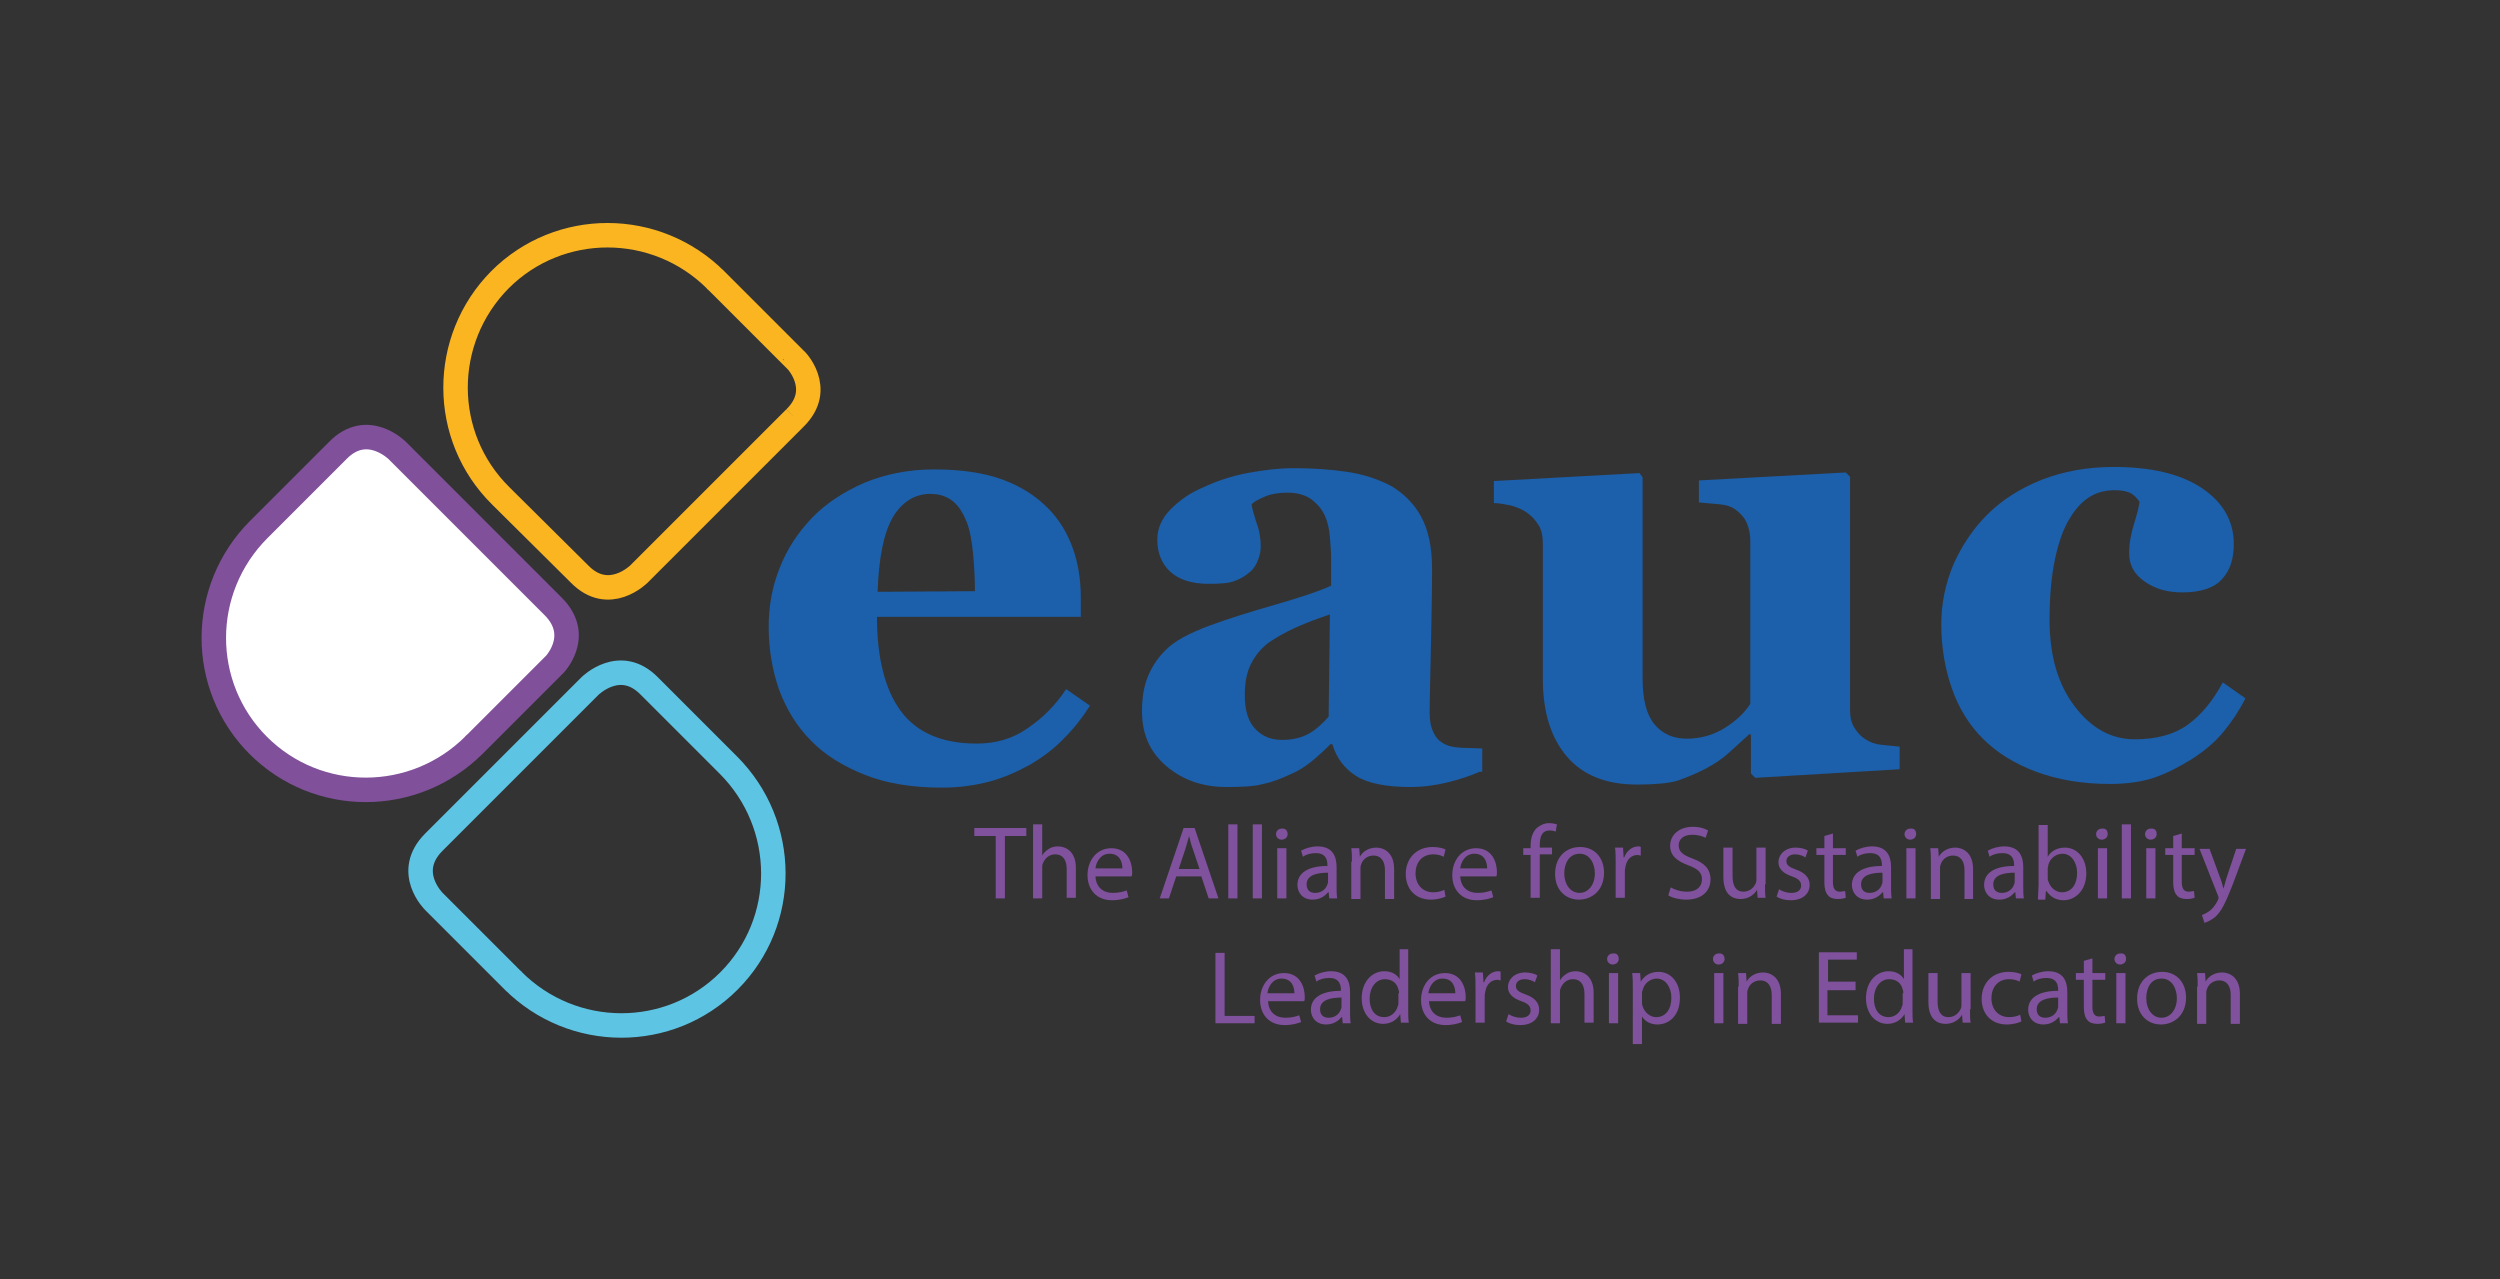 <?xml version="1.0" encoding="utf-8"?>
<!-- Generator: Adobe Illustrator 27.8.0, SVG Export Plug-In . SVG Version: 6.00 Build 0)  -->
<svg version="1.1" id="Layer_1" xmlns="http://www.w3.org/2000/svg" xmlns:xlink="http://www.w3.org/1999/xlink" x="0px" y="0px"
	 viewBox="0 0 408.5 209" style="enable-background:new 0 0 408.5 209;" xml:space="preserve">
<rect x="0" y="0" width="408.5" height="209" fill="#333333" stroke="none"/>
<style type="text/css">
	.st0{fill:#FFFFFF;stroke:#80509B;stroke-width:4;}
	.st1{fill:none;stroke:#FAB521;stroke-width:4;}
	.st2{fill:none;stroke:#5DC4E4;stroke-width:4;}
	.st3{fill:#1C5FAA;}
	.st4{fill:#80519C;}
</style>
<g>
	<path class="st0" d="M90.4,99.1L64.9,73.6c0,0-4.9-4.9-9.7,0L42.5,86.3c0,0,0,0-0.1,0.1c0,0,0,0-0.1,0.1
		c-9.8,9.8-9.8,25.6-0.1,35.3c9.7,9.7,25.5,9.7,35.3-0.1c0,0,0-0.1,0.1-0.1c0,0,0,0,0.1-0.1l12.7-12.7
		C90.4,108.9,95.3,104,90.4,99.1"/>
	<path class="st1" d="M129.9,68.3l-25.5,25.5c0,0-4.9,4.9-9.7,0L82,81.2c0,0,0,0-0.1-0.1c0,0,0,0-0.1-0.1C72,71.3,72,55.5,81.7,45.7
		c9.7-9.7,25.5-9.7,35.3,0.1c0,0,0,0.1,0.1,0.1c0,0,0,0,0.1,0.1l12.7,12.7C129.9,58.6,134.8,63.5,129.9,68.3"/>
	<path class="st2" d="M70.9,137.6l25.5-25.5c0,0,4.9-4.9,9.7,0l12.7,12.7c0,0,0,0,0.1,0.1c0,0,0,0,0.1,0.1
		c9.8,9.8,9.8,25.6,0.1,35.3c-9.7,9.7-25.5,9.7-35.3-0.1c0,0,0-0.1-0.1-0.1c0,0,0,0-0.1-0.1l-12.7-12.7
		C70.9,147.3,66,142.5,70.9,137.6"/>
	<path class="st3" d="M159.3,96.6c0-2-0.1-4-0.3-6.1c-0.2-2.1-0.5-3.8-1-5.1c-0.6-1.5-1.3-2.7-2.3-3.5c-1-0.8-2.2-1.2-3.7-1.2
		c-2.5,0-4.6,1.3-6.1,3.8c-1.5,2.6-2.3,6.6-2.5,12.2L159.3,96.6z M178.1,115.3c-1.2,1.9-2.5,3.6-4.2,5.3c-1.6,1.7-3.5,3.1-5.5,4.3
		c-2.2,1.2-4.4,2.2-6.7,2.8c-2.3,0.6-4.8,1-7.8,1c-4.9,0-9.1-0.7-12.6-2.1c-3.5-1.4-6.5-3.2-8.8-5.6c-2.3-2.3-4-5.1-5.2-8.3
		c-1.1-3.2-1.7-6.6-1.7-10.3c0-3.4,0.6-6.6,1.8-9.6c1.2-3.1,3-5.8,5.3-8.2c2.2-2.3,5.1-4.2,8.5-5.7c3.4-1.4,7.2-2.2,11.4-2.2
		c4.6,0,8.4,0.6,11.3,1.7c3,1.1,5.4,2.7,7.3,4.6c1.9,1.9,3.2,4.1,4.1,6.6c0.9,2.5,1.3,5.2,1.3,8v3.2h-33.3c0,6.7,1.3,11.9,3.9,15.4
		c2.6,3.5,6.7,5.3,12.4,5.3c3.1,0,5.9-0.8,8.3-2.5c2.5-1.7,4.6-3.8,6.3-6.4L178.1,115.3z"/>
	<path class="st3" d="M217.3,100.4c-1.8,0.6-3.7,1.3-5.5,2.1c-1.8,0.8-3.3,1.7-4.5,2.5c-1.2,0.9-2.2,2.1-2.9,3.5
		c-0.7,1.4-1,3.1-1,5.1c0,2.6,0.6,4.4,1.8,5.6c1.2,1.2,2.6,1.7,4.3,1.7c1.8,0,3.3-0.4,4.5-1.1c1.2-0.7,2.2-1.7,3.1-2.7L217.3,100.4z
		 M241.8,126.1c-1.4,0.6-3.1,1.2-5.1,1.7c-2,0.5-4.1,0.8-6.2,0.8c-4,0-7-0.6-8.9-1.8c-1.9-1.2-3.2-2.9-3.9-5.2h-0.3
		c-1.1,1.1-2.2,2.1-3.2,2.9c-1,0.8-2.1,1.5-3.3,2c-1.5,0.7-3,1.3-4.5,1.6c-1.4,0.4-3.4,0.5-6,0.5c-3.8,0-7.1-1.1-9.8-3.4
		c-2.7-2.3-4-5.2-4-9c0-2.1,0.3-4,0.9-5.5c0.6-1.5,1.4-2.8,2.5-4c1-1.1,2.1-1.9,3.4-2.6c1.3-0.7,2.7-1.3,4.3-1.9
		c3-1.1,6.5-2.2,10.7-3.4c4.1-1.2,7.2-2.2,9.1-3.1v-4.7c0-0.8-0.1-1.9-0.2-3.3c-0.1-1.3-0.4-2.5-0.8-3.4c-0.5-1.1-1.2-1.9-2.2-2.7
		c-1-0.7-2.3-1.1-3.9-1.1c-1.4,0-2.7,0.2-3.6,0.6c-1,0.4-1.8,0.8-2.3,1.3c0.1,0.7,0.4,1.7,0.8,3c0.5,1.3,0.7,2.6,0.7,3.9
		c0,0.6-0.1,1.3-0.4,2.1c-0.3,0.8-0.7,1.5-1.3,2c-0.8,0.7-1.6,1.2-2.5,1.5c-0.9,0.4-2.4,0.5-4.3,0.5c-2.8,0-4.9-0.7-6.3-2
		c-1.4-1.3-2.1-3.1-2.1-5.2c0-1.8,0.7-3.5,2.2-5c1.5-1.5,3.2-2.7,5.4-3.6c2.1-1,4.5-1.8,7.1-2.3c2.7-0.5,5.2-0.8,7.5-0.8
		c3.2,0,6.1,0.2,8.8,0.6c2.7,0.4,5.1,1.2,7.2,2.3c2,1.2,3.7,2.8,4.9,5c1.2,2.2,1.8,5,1.8,8.6c0,3.7-0.1,8.1-0.2,13.2
		c-0.1,5.1-0.2,8.4-0.2,10.1c0,1.5,0.2,2.6,0.7,3.5c0.4,0.9,1.1,1.5,2,1.9c0.6,0.3,1.4,0.4,2.6,0.5c1.2,0,2.3,0.1,3.3,0.1V126.1z"/>
	<path class="st3" d="M310.3,125.7l-23.5,1.4l-0.7-0.7V120h-0.3c-1.1,1-2.2,2-3.3,3c-1.1,1-2.3,1.8-3.8,2.6c-1.7,0.9-3.3,1.5-4.7,2
		c-1.5,0.4-3.7,0.6-6.5,0.6c-5,0-8.8-1.5-11.4-4.5c-2.6-3-4-7.2-4-12.7V88.9c0-1.3-0.2-2.3-0.7-3.1c-0.5-0.8-1.1-1.5-2-2.1
		c-0.7-0.5-1.5-0.8-2.5-1.1c-1-0.2-2-0.4-2.8-0.4v-3.6l23.8-1.3l0.5,0.7v32.8c0,3.4,0.6,5.9,1.9,7.5c1.3,1.6,3.1,2.4,5.3,2.4
		c2.3,0,4.4-0.6,6.3-1.8c1.9-1.2,3.2-2.5,4.1-3.9V88.4c0-1.1-0.2-2.1-0.6-3c-0.4-0.9-1.1-1.6-1.9-2.2c-0.6-0.4-1.4-0.7-2.5-0.8
		c-1.1-0.1-2.2-0.2-3.4-0.3v-3.6l24-1.3l0.7,0.7V116c0,1.2,0.2,2.1,0.7,2.9c0.5,0.8,1.1,1.5,2,2c0.6,0.4,1.4,0.7,2.4,0.8
		c1,0.1,2,0.2,3,0.3V125.7z"/>
	<path class="st3" d="M344.8,128.1c-4.6,0-8.6-0.7-12.1-2c-3.5-1.3-6.4-3.1-8.7-5.4c-2.3-2.3-4-5.1-5.1-8.3
		c-1.1-3.2-1.7-6.7-1.7-10.4c0-3.4,0.7-6.7,2-9.8c1.4-3.1,3.2-5.8,5.5-8.1c2.4-2.4,5.4-4.3,8.9-5.7c3.6-1.4,7.5-2.1,11.8-2.1
		c6,0,10.8,1.1,14.3,3.4c3.5,2.3,5.3,5.4,5.3,9.2c0,2.4-0.6,4.3-1.9,5.7c-1.2,1.4-3.4,2.2-6.5,2.2c-2.5,0-4.5-0.6-6.2-1.8
		c-1.7-1.2-2.5-2.7-2.5-4.6c0-1.6,0.3-3.2,0.8-4.8c0.5-1.6,0.8-2.8,0.9-3.6c-0.4-0.6-0.8-1-1.4-1.4c-0.6-0.3-1.4-0.5-2.6-0.5
		c-1.5,0-2.8,0.3-4,1c-1.2,0.7-2.4,1.9-3.4,3.6c-1,1.6-1.8,3.8-2.4,6.6c-0.6,2.8-0.9,6.1-0.9,10c0,5.9,1.4,10.6,4.1,14.1
		c2.7,3.6,6,5.4,9.8,5.4c3.6,0,6.5-0.8,8.7-2.4c2.2-1.6,4.1-3.9,5.7-6.9l3.7,2.6c-1,2-2.2,3.8-3.6,5.5c-1.4,1.7-3.1,3.1-5.1,4.4
		c-2.1,1.3-4.2,2.4-6.3,3.1C350.1,127.7,347.6,128.1,344.8,128.1"/>
	<g>
		<path class="st4" d="M162.7,136.6h-3.5v-1.3h8.5v1.3h-3.5v10.2h-1.5V136.6z"/>
		<path class="st4" d="M168.8,134.7h1.5v5.1h0c0.2-0.4,0.6-0.8,1.1-1.1c0.4-0.3,1-0.4,1.5-0.4c1.1,0,2.9,0.7,2.9,3.5v4.9h-1.5v-4.7
			c0-1.3-0.5-2.4-1.9-2.4c-1,0-1.7,0.7-2,1.5c-0.1,0.2-0.1,0.4-0.1,0.7v5h-1.5V134.7z"/>
		<path class="st4" d="M179,143c0,2,1.3,2.9,2.8,2.9c1.1,0,1.7-0.2,2.3-0.4l0.3,1.1c-0.5,0.2-1.4,0.5-2.7,0.5c-2.5,0-4-1.7-4-4.1
			s1.5-4.4,3.9-4.4c2.7,0,3.4,2.4,3.4,3.9c0,0.3,0,0.5-0.1,0.7H179z M183.4,141.9c0-1-0.4-2.4-2.1-2.4c-1.5,0-2.2,1.4-2.3,2.4H183.4
			z"/>
		<path class="st4" d="M192.2,143.2l-1.2,3.6h-1.5l3.9-11.5h1.8l3.9,11.5h-1.6l-1.2-3.6H192.2z M196,142l-1.1-3.3
			c-0.3-0.7-0.4-1.4-0.6-2.1h0c-0.2,0.7-0.4,1.4-0.6,2.1l-1.1,3.3H196z"/>
		<path class="st4" d="M200.7,134.7h1.5v12.1h-1.5V134.7z"/>
		<path class="st4" d="M204.7,134.7h1.5v12.1h-1.5V134.7z"/>
		<path class="st4" d="M210.4,136.3c0,0.5-0.4,0.9-1,0.9c-0.5,0-0.9-0.4-0.9-0.9c0-0.5,0.4-0.9,0.9-0.9
			C210,135.3,210.4,135.7,210.4,136.3z M208.7,146.8v-8.2h1.5v8.2H208.7z"/>
		<path class="st4" d="M217.2,146.8l-0.1-1h-0.1c-0.5,0.6-1.3,1.2-2.5,1.2c-1.7,0-2.5-1.2-2.5-2.4c0-2,1.8-3.1,4.9-3.1v-0.2
			c0-0.7-0.2-1.9-1.9-1.9c-0.8,0-1.6,0.2-2.1,0.6l-0.3-1c0.7-0.4,1.7-0.7,2.7-0.7c2.5,0,3.1,1.7,3.1,3.4v3.1c0,0.7,0,1.4,0.1,2
			H217.2z M217,142.6c-1.6,0-3.5,0.3-3.5,1.9c0,1,0.6,1.4,1.4,1.4c1.1,0,1.8-0.7,2-1.4c0.1-0.2,0.1-0.3,0.1-0.5V142.6z"/>
		<path class="st4" d="M220.9,140.8c0-0.9,0-1.5-0.1-2.2h1.3l0.1,1.4h0c0.4-0.8,1.4-1.5,2.7-1.5c1.1,0,2.9,0.7,2.9,3.5v4.9h-1.5
			v-4.7c0-1.3-0.5-2.4-1.9-2.4c-1,0-1.8,0.7-2,1.5c-0.1,0.2-0.1,0.4-0.1,0.7v4.9h-1.5V140.8z"/>
		<path class="st4" d="M236.2,146.5c-0.4,0.2-1.3,0.5-2.4,0.5c-2.5,0-4.1-1.7-4.1-4.2c0-2.5,1.7-4.4,4.4-4.4c0.9,0,1.7,0.2,2.1,0.4
			l-0.3,1.2c-0.4-0.2-0.9-0.4-1.7-0.4c-1.9,0-2.9,1.4-2.9,3.1c0,1.9,1.2,3.1,2.9,3.1c0.8,0,1.4-0.2,1.8-0.4L236.2,146.5z"/>
		<path class="st4" d="M238.6,143c0,2,1.3,2.9,2.8,2.9c1.1,0,1.7-0.2,2.3-0.4l0.3,1.1c-0.5,0.2-1.4,0.5-2.7,0.5c-2.5,0-4-1.7-4-4.1
			s1.5-4.4,3.9-4.4c2.7,0,3.4,2.4,3.4,3.9c0,0.3,0,0.5-0.1,0.7H238.6z M243,141.9c0-1-0.4-2.4-2.1-2.4c-1.5,0-2.2,1.4-2.3,2.4H243z"
			/>
		<path class="st4" d="M250.1,146.8v-7.1h-1.2v-1.1h1.2v-0.4c0-1.2,0.3-2.2,1-2.9c0.6-0.5,1.3-0.8,2-0.8c0.5,0,1,0.1,1.3,0.2
			l-0.2,1.2c-0.2-0.1-0.5-0.2-1-0.2c-1.3,0-1.6,1.1-1.6,2.4v0.4h2v1.1h-2v7.1H250.1z"/>
		<path class="st4" d="M262.1,142.6c0,3-2.1,4.4-4.1,4.4c-2.2,0-3.9-1.6-3.9-4.2c0-2.8,1.8-4.4,4.1-4.4
			C260.5,138.4,262.1,140.1,262.1,142.6z M255.6,142.7c0,1.8,1,3.2,2.5,3.2c1.4,0,2.5-1.3,2.5-3.2c0-1.4-0.7-3.2-2.5-3.2
			C256.4,139.5,255.6,141.1,255.6,142.7z"/>
		<path class="st4" d="M264,141.1c0-1,0-1.8-0.1-2.6h1.3l0.1,1.6h0.1c0.4-1.1,1.3-1.8,2.3-1.8c0.2,0,0.3,0,0.4,0.1v1.4
			c-0.2,0-0.3-0.1-0.5-0.1c-1.1,0-1.8,0.8-2,1.9c0,0.2-0.1,0.4-0.1,0.7v4.4H264V141.1z"/>
		<path class="st4" d="M273,145c0.7,0.4,1.6,0.7,2.7,0.7c1.5,0,2.4-0.8,2.4-2c0-1.1-0.6-1.7-2.2-2.3c-1.9-0.7-3-1.6-3-3.2
			c0-1.8,1.5-3.1,3.7-3.1c1.2,0,2,0.3,2.5,0.6l-0.4,1.2c-0.4-0.2-1.1-0.5-2.2-0.5c-1.6,0-2.2,0.9-2.2,1.7c0,1.1,0.7,1.6,2.3,2.2
			c1.9,0.7,2.9,1.7,2.9,3.4c0,1.8-1.3,3.3-4,3.3c-1.1,0-2.3-0.3-2.9-0.7L273,145z"/>
		<path class="st4" d="M288.4,144.5c0,0.9,0,1.6,0.1,2.2h-1.3l-0.1-1.3h0c-0.4,0.7-1.3,1.5-2.7,1.5c-1.3,0-2.8-0.7-2.8-3.6v-4.8h1.5
			v4.6c0,1.6,0.5,2.6,1.8,2.6c1,0,1.7-0.7,2-1.4c0.1-0.2,0.1-0.5,0.1-0.8v-5h1.5V144.5z"/>
		<path class="st4" d="M290.7,145.3c0.4,0.3,1.2,0.6,2,0.6c1.1,0,1.6-0.5,1.6-1.2c0-0.7-0.4-1.1-1.5-1.5c-1.5-0.5-2.2-1.3-2.2-2.3
			c0-1.3,1.1-2.4,2.8-2.4c0.8,0,1.6,0.2,2,0.5l-0.4,1.1c-0.3-0.2-0.9-0.5-1.7-0.5c-0.9,0-1.4,0.5-1.4,1.1c0,0.7,0.5,1,1.6,1.4
			c1.4,0.5,2.2,1.3,2.2,2.5c0,1.4-1.1,2.5-3.1,2.5c-0.9,0-1.7-0.2-2.3-0.6L290.7,145.3z"/>
		<path class="st4" d="M299.5,136.2v2.4h2.1v1.1h-2.1v4.4c0,1,0.3,1.6,1.1,1.6c0.4,0,0.7-0.1,0.9-0.1l0.1,1.1
			c-0.3,0.1-0.7,0.2-1.3,0.2c-0.7,0-1.3-0.2-1.6-0.6c-0.4-0.4-0.6-1.2-0.6-2.1v-4.5h-1.3v-1.1h1.3v-2L299.5,136.2z"/>
		<path class="st4" d="M307.8,146.8l-0.1-1h-0.1c-0.5,0.6-1.3,1.2-2.5,1.2c-1.7,0-2.5-1.2-2.5-2.4c0-2,1.8-3.1,4.9-3.1v-0.2
			c0-0.7-0.2-1.9-1.9-1.9c-0.8,0-1.6,0.2-2.1,0.6l-0.3-1c0.7-0.4,1.7-0.7,2.7-0.7c2.5,0,3.1,1.7,3.1,3.4v3.1c0,0.7,0,1.4,0.1,2
			H307.8z M307.6,142.6c-1.6,0-3.5,0.3-3.5,1.9c0,1,0.6,1.4,1.4,1.4c1.1,0,1.8-0.7,2-1.4c0.1-0.2,0.1-0.3,0.1-0.5V142.6z"/>
		<path class="st4" d="M313.1,136.3c0,0.5-0.4,0.9-1,0.9c-0.5,0-0.9-0.4-0.9-0.9c0-0.5,0.4-0.9,0.9-0.9
			C312.8,135.3,313.1,135.7,313.1,136.3z M311.5,146.8v-8.2h1.5v8.2H311.5z"/>
		<path class="st4" d="M315.5,140.8c0-0.9,0-1.5-0.1-2.2h1.3l0.1,1.4h0c0.4-0.8,1.4-1.5,2.7-1.5c1.1,0,2.9,0.7,2.9,3.5v4.9H321v-4.7
			c0-1.3-0.5-2.4-1.9-2.4c-1,0-1.8,0.7-2,1.5c-0.1,0.2-0.1,0.4-0.1,0.7v4.9h-1.5V140.8z"/>
		<path class="st4" d="M329.4,146.8l-0.1-1h-0.1c-0.5,0.6-1.3,1.2-2.5,1.2c-1.7,0-2.5-1.2-2.5-2.4c0-2,1.8-3.1,4.9-3.1v-0.2
			c0-0.7-0.2-1.9-1.9-1.9c-0.8,0-1.6,0.2-2.1,0.6l-0.3-1c0.7-0.4,1.7-0.7,2.7-0.7c2.5,0,3.1,1.7,3.1,3.4v3.1c0,0.7,0,1.4,0.1,2
			H329.4z M329.2,142.6c-1.6,0-3.5,0.3-3.5,1.9c0,1,0.6,1.4,1.4,1.4c1.1,0,1.8-0.7,2-1.4c0.1-0.2,0.1-0.3,0.1-0.5V142.6z"/>
		<path class="st4" d="M333,146.8c0-0.6,0.1-1.4,0.1-2.1v-9.9h1.5v5.2h0c0.5-0.9,1.5-1.5,2.8-1.5c2,0,3.5,1.7,3.5,4.2
			c0,2.9-1.9,4.4-3.7,4.4c-1.2,0-2.1-0.5-2.8-1.5h-0.1l-0.1,1.4H333z M334.6,143.5c0,0.2,0,0.4,0.1,0.5c0.3,1,1.2,1.8,2.2,1.8
			c1.6,0,2.5-1.3,2.5-3.2c0-1.6-0.9-3.1-2.4-3.1c-1,0-2,0.7-2.3,1.8c0,0.2-0.1,0.4-0.1,0.6V143.5z"/>
		<path class="st4" d="M344.4,136.3c0,0.5-0.4,0.9-1,0.9c-0.5,0-0.9-0.4-0.9-0.9c0-0.5,0.4-0.9,0.9-0.9
			C344.1,135.3,344.4,135.7,344.4,136.3z M342.8,146.8v-8.2h1.5v8.2H342.8z"/>
		<path class="st4" d="M346.7,134.7h1.5v12.1h-1.5V134.7z"/>
		<path class="st4" d="M352.4,136.3c0,0.5-0.4,0.9-1,0.9c-0.5,0-0.9-0.4-0.9-0.9c0-0.5,0.4-0.9,0.9-0.9
			C352.1,135.3,352.4,135.7,352.4,136.3z M350.7,146.8v-8.2h1.5v8.2H350.7z"/>
		<path class="st4" d="M356.5,136.2v2.4h2.1v1.1h-2.1v4.4c0,1,0.3,1.6,1.1,1.6c0.4,0,0.7-0.1,0.9-0.1l0.1,1.1
			c-0.3,0.1-0.7,0.2-1.3,0.2c-0.7,0-1.3-0.2-1.6-0.6c-0.4-0.4-0.6-1.2-0.6-2.1v-4.5h-1.3v-1.1h1.3v-2L356.5,136.2z"/>
		<path class="st4" d="M361,138.6l1.8,4.9c0.2,0.5,0.4,1.2,0.5,1.7h0c0.2-0.5,0.3-1.1,0.5-1.7l1.6-4.8h1.6l-2.2,5.9
			c-1.1,2.8-1.8,4.3-2.8,5.2c-0.7,0.6-1.5,0.9-1.8,1l-0.4-1.3c0.4-0.1,0.9-0.4,1.3-0.7c0.4-0.3,0.9-0.9,1.3-1.7
			c0.1-0.2,0.1-0.3,0.1-0.4s0-0.2-0.1-0.4l-3-7.6H361z"/>
		<path class="st4" d="M198.6,155.7h1.5V166h4.9v1.2h-6.4V155.7z"/>
		<path class="st4" d="M207.2,163.4c0,2,1.3,2.9,2.8,2.9c1.1,0,1.7-0.2,2.3-0.4l0.3,1.1c-0.5,0.2-1.4,0.5-2.7,0.5
			c-2.5,0-4-1.7-4-4.1s1.5-4.4,3.9-4.4c2.7,0,3.4,2.4,3.4,3.9c0,0.3,0,0.5-0.1,0.7H207.2z M211.5,162.3c0-1-0.4-2.4-2.1-2.4
			c-1.5,0-2.2,1.4-2.3,2.4H211.5z"/>
		<path class="st4" d="M219.4,167.2l-0.1-1h-0.1c-0.5,0.6-1.3,1.2-2.5,1.2c-1.7,0-2.5-1.2-2.5-2.4c0-2,1.8-3.1,4.9-3.1v-0.2
			c0-0.7-0.2-1.9-1.9-1.9c-0.8,0-1.6,0.2-2.1,0.6l-0.3-1c0.7-0.4,1.7-0.7,2.7-0.7c2.5,0,3.1,1.7,3.1,3.4v3.1c0,0.7,0,1.4,0.1,2
			H219.4z M219.2,163c-1.6,0-3.5,0.3-3.5,1.9c0,1,0.6,1.4,1.4,1.4c1.1,0,1.8-0.7,2-1.4c0.1-0.2,0.1-0.3,0.1-0.5V163z"/>
		<path class="st4" d="M230.1,155.1v9.9c0,0.7,0,1.6,0.1,2.1h-1.3l-0.1-1.4h0c-0.5,0.9-1.5,1.6-2.8,1.6c-2,0-3.5-1.7-3.5-4.2
			c0-2.7,1.7-4.4,3.7-4.4c1.3,0,2.1,0.6,2.5,1.3h0v-4.9H230.1z M228.6,162.3c0-0.2,0-0.4-0.1-0.6c-0.2-1-1-1.7-2.2-1.7
			c-1.5,0-2.5,1.4-2.5,3.2c0,1.7,0.8,3,2.4,3c1,0,1.9-0.7,2.2-1.8c0.1-0.2,0.1-0.4,0.1-0.6V162.3z"/>
		<path class="st4" d="M233.5,163.4c0,2,1.3,2.9,2.8,2.9c1.1,0,1.7-0.2,2.3-0.4l0.3,1.1c-0.5,0.2-1.4,0.5-2.7,0.5
			c-2.5,0-4-1.7-4-4.1s1.5-4.4,3.9-4.4c2.7,0,3.4,2.4,3.4,3.9c0,0.3,0,0.5-0.1,0.7H233.5z M237.8,162.3c0-1-0.4-2.4-2.1-2.4
			c-1.5,0-2.2,1.4-2.3,2.4H237.8z"/>
		<path class="st4" d="M241.1,161.5c0-1,0-1.8-0.1-2.6h1.3l0.1,1.6h0.1c0.4-1.1,1.3-1.8,2.3-1.8c0.2,0,0.3,0,0.4,0.1v1.4
			c-0.2,0-0.3-0.1-0.5-0.1c-1.1,0-1.8,0.8-2,1.9c0,0.2-0.1,0.4-0.1,0.7v4.4h-1.5V161.5z"/>
		<path class="st4" d="M246.5,165.7c0.4,0.3,1.2,0.6,2,0.6c1.1,0,1.6-0.5,1.6-1.2c0-0.7-0.4-1.1-1.5-1.5c-1.5-0.5-2.2-1.3-2.2-2.3
			c0-1.3,1.1-2.4,2.8-2.4c0.8,0,1.6,0.2,2,0.5l-0.4,1.1c-0.3-0.2-0.9-0.5-1.7-0.5c-0.9,0-1.4,0.5-1.4,1.1c0,0.7,0.5,1,1.6,1.4
			c1.4,0.5,2.2,1.3,2.2,2.5c0,1.4-1.1,2.5-3.1,2.5c-0.9,0-1.7-0.2-2.3-0.6L246.5,165.7z"/>
		<path class="st4" d="M253.4,155.1h1.5v5.1h0c0.2-0.4,0.6-0.8,1.1-1.1c0.4-0.3,1-0.4,1.5-0.4c1.1,0,2.9,0.7,2.9,3.5v4.9h-1.5v-4.7
			c0-1.3-0.5-2.4-1.9-2.4c-1,0-1.7,0.7-2,1.5c-0.1,0.2-0.1,0.4-0.1,0.7v5h-1.5V155.1z"/>
		<path class="st4" d="M264.5,156.7c0,0.5-0.4,0.9-1,0.9c-0.5,0-0.9-0.4-0.9-0.9c0-0.5,0.4-0.9,0.9-0.9
			C264.2,155.7,264.5,156.1,264.5,156.7z M262.9,167.2V159h1.5v8.2H262.9z"/>
		<path class="st4" d="M266.8,161.7c0-1.1,0-1.9-0.1-2.7h1.3l0.1,1.4h0c0.6-1,1.6-1.6,2.9-1.6c2,0,3.5,1.7,3.5,4.2
			c0,3-1.8,4.4-3.7,4.4c-1.1,0-2-0.5-2.5-1.3h0v4.5h-1.5V161.7z M268.3,163.8c0,0.2,0,0.4,0.1,0.6c0.3,1,1.2,1.8,2.2,1.8
			c1.6,0,2.5-1.3,2.5-3.2c0-1.6-0.9-3.1-2.4-3.1c-1,0-2,0.7-2.3,1.9c-0.1,0.2-0.1,0.4-0.1,0.6V163.8z"/>
		<path class="st4" d="M281.8,156.7c0,0.5-0.4,0.9-1,0.9c-0.5,0-0.9-0.4-0.9-0.9c0-0.5,0.4-0.9,0.9-0.9
			C281.4,155.7,281.8,156.1,281.8,156.7z M280.1,167.2V159h1.5v8.2H280.1z"/>
		<path class="st4" d="M284.1,161.2c0-0.9,0-1.5-0.1-2.2h1.3l0.1,1.4h0c0.4-0.8,1.4-1.5,2.7-1.5c1.1,0,2.9,0.7,2.9,3.5v4.9h-1.5
			v-4.7c0-1.3-0.5-2.4-1.9-2.4c-1,0-1.8,0.7-2,1.5c-0.1,0.2-0.1,0.4-0.1,0.7v4.9h-1.5V161.2z"/>
		<path class="st4" d="M303.1,161.8h-4.5v4.1h5v1.2h-6.4v-11.5h6.2v1.2h-4.7v3.6h4.5V161.8z"/>
		<path class="st4" d="M312.5,155.1v9.9c0,0.7,0,1.6,0.1,2.1h-1.3l-0.1-1.4h0c-0.5,0.9-1.5,1.6-2.8,1.6c-2,0-3.5-1.7-3.5-4.2
			c0-2.7,1.7-4.4,3.7-4.4c1.3,0,2.1,0.6,2.5,1.3h0v-4.9H312.5z M311,162.3c0-0.2,0-0.4-0.1-0.6c-0.2-1-1-1.7-2.2-1.7
			c-1.5,0-2.5,1.4-2.5,3.2c0,1.7,0.8,3,2.4,3c1,0,1.9-0.7,2.2-1.8c0.1-0.2,0.1-0.4,0.1-0.6V162.3z"/>
		<path class="st4" d="M321.9,164.9c0,0.9,0,1.6,0.1,2.2h-1.3l-0.1-1.3h0c-0.4,0.7-1.3,1.5-2.7,1.5c-1.3,0-2.8-0.7-2.8-3.6V159h1.5
			v4.6c0,1.6,0.5,2.6,1.8,2.6c1,0,1.7-0.7,2-1.4c0.1-0.2,0.1-0.5,0.1-0.8v-5h1.5V164.9z"/>
		<path class="st4" d="M330.3,166.9c-0.4,0.2-1.3,0.5-2.4,0.5c-2.5,0-4.1-1.7-4.1-4.2c0-2.5,1.7-4.4,4.4-4.4c0.9,0,1.7,0.2,2.1,0.4
			l-0.3,1.2c-0.4-0.2-0.9-0.4-1.7-0.4c-1.9,0-2.9,1.4-2.9,3.1c0,1.9,1.2,3.1,2.9,3.1c0.8,0,1.4-0.2,1.8-0.4L330.3,166.9z"/>
		<path class="st4" d="M336.6,167.2l-0.1-1h-0.1c-0.5,0.6-1.3,1.2-2.5,1.2c-1.7,0-2.5-1.2-2.5-2.4c0-2,1.8-3.1,4.9-3.1v-0.2
			c0-0.7-0.2-1.9-1.9-1.9c-0.8,0-1.6,0.2-2.1,0.6l-0.3-1c0.7-0.4,1.7-0.7,2.7-0.7c2.5,0,3.1,1.7,3.1,3.4v3.1c0,0.7,0,1.4,0.1,2
			H336.6z M336.3,163c-1.6,0-3.5,0.3-3.5,1.9c0,1,0.6,1.4,1.4,1.4c1.1,0,1.8-0.7,2-1.4c0.1-0.2,0.1-0.3,0.1-0.5V163z"/>
		<path class="st4" d="M341.9,156.6v2.4h2.1v1.1h-2.1v4.4c0,1,0.3,1.6,1.1,1.6c0.4,0,0.7-0.1,0.9-0.1l0.1,1.1
			c-0.3,0.1-0.7,0.2-1.3,0.2c-0.7,0-1.3-0.2-1.6-0.6c-0.4-0.4-0.6-1.2-0.6-2.1v-4.5h-1.3V159h1.3v-2L341.9,156.6z"/>
		<path class="st4" d="M347.4,156.7c0,0.5-0.4,0.9-1,0.9c-0.5,0-0.9-0.4-0.9-0.9c0-0.5,0.4-0.9,0.9-0.9
			C347.1,155.7,347.4,156.1,347.4,156.7z M345.8,167.2V159h1.5v8.2H345.8z"/>
		<path class="st4" d="M357.2,163c0,3-2.1,4.4-4.1,4.4c-2.2,0-3.9-1.6-3.9-4.2c0-2.8,1.8-4.4,4.1-4.4
			C355.6,158.8,357.2,160.5,357.2,163z M350.7,163.1c0,1.8,1,3.2,2.5,3.2c1.4,0,2.5-1.3,2.5-3.2c0-1.4-0.7-3.2-2.5-3.2
			C351.4,159.9,350.7,161.5,350.7,163.1z"/>
		<path class="st4" d="M359.1,161.2c0-0.9,0-1.5-0.1-2.2h1.3l0.1,1.4h0c0.4-0.8,1.4-1.5,2.7-1.5c1.1,0,2.9,0.7,2.9,3.5v4.9h-1.5
			v-4.7c0-1.3-0.5-2.4-1.9-2.4c-1,0-1.8,0.7-2,1.5c-0.1,0.2-0.1,0.4-0.1,0.7v4.9h-1.5V161.2z"/>
	</g>
</g>
</svg>
